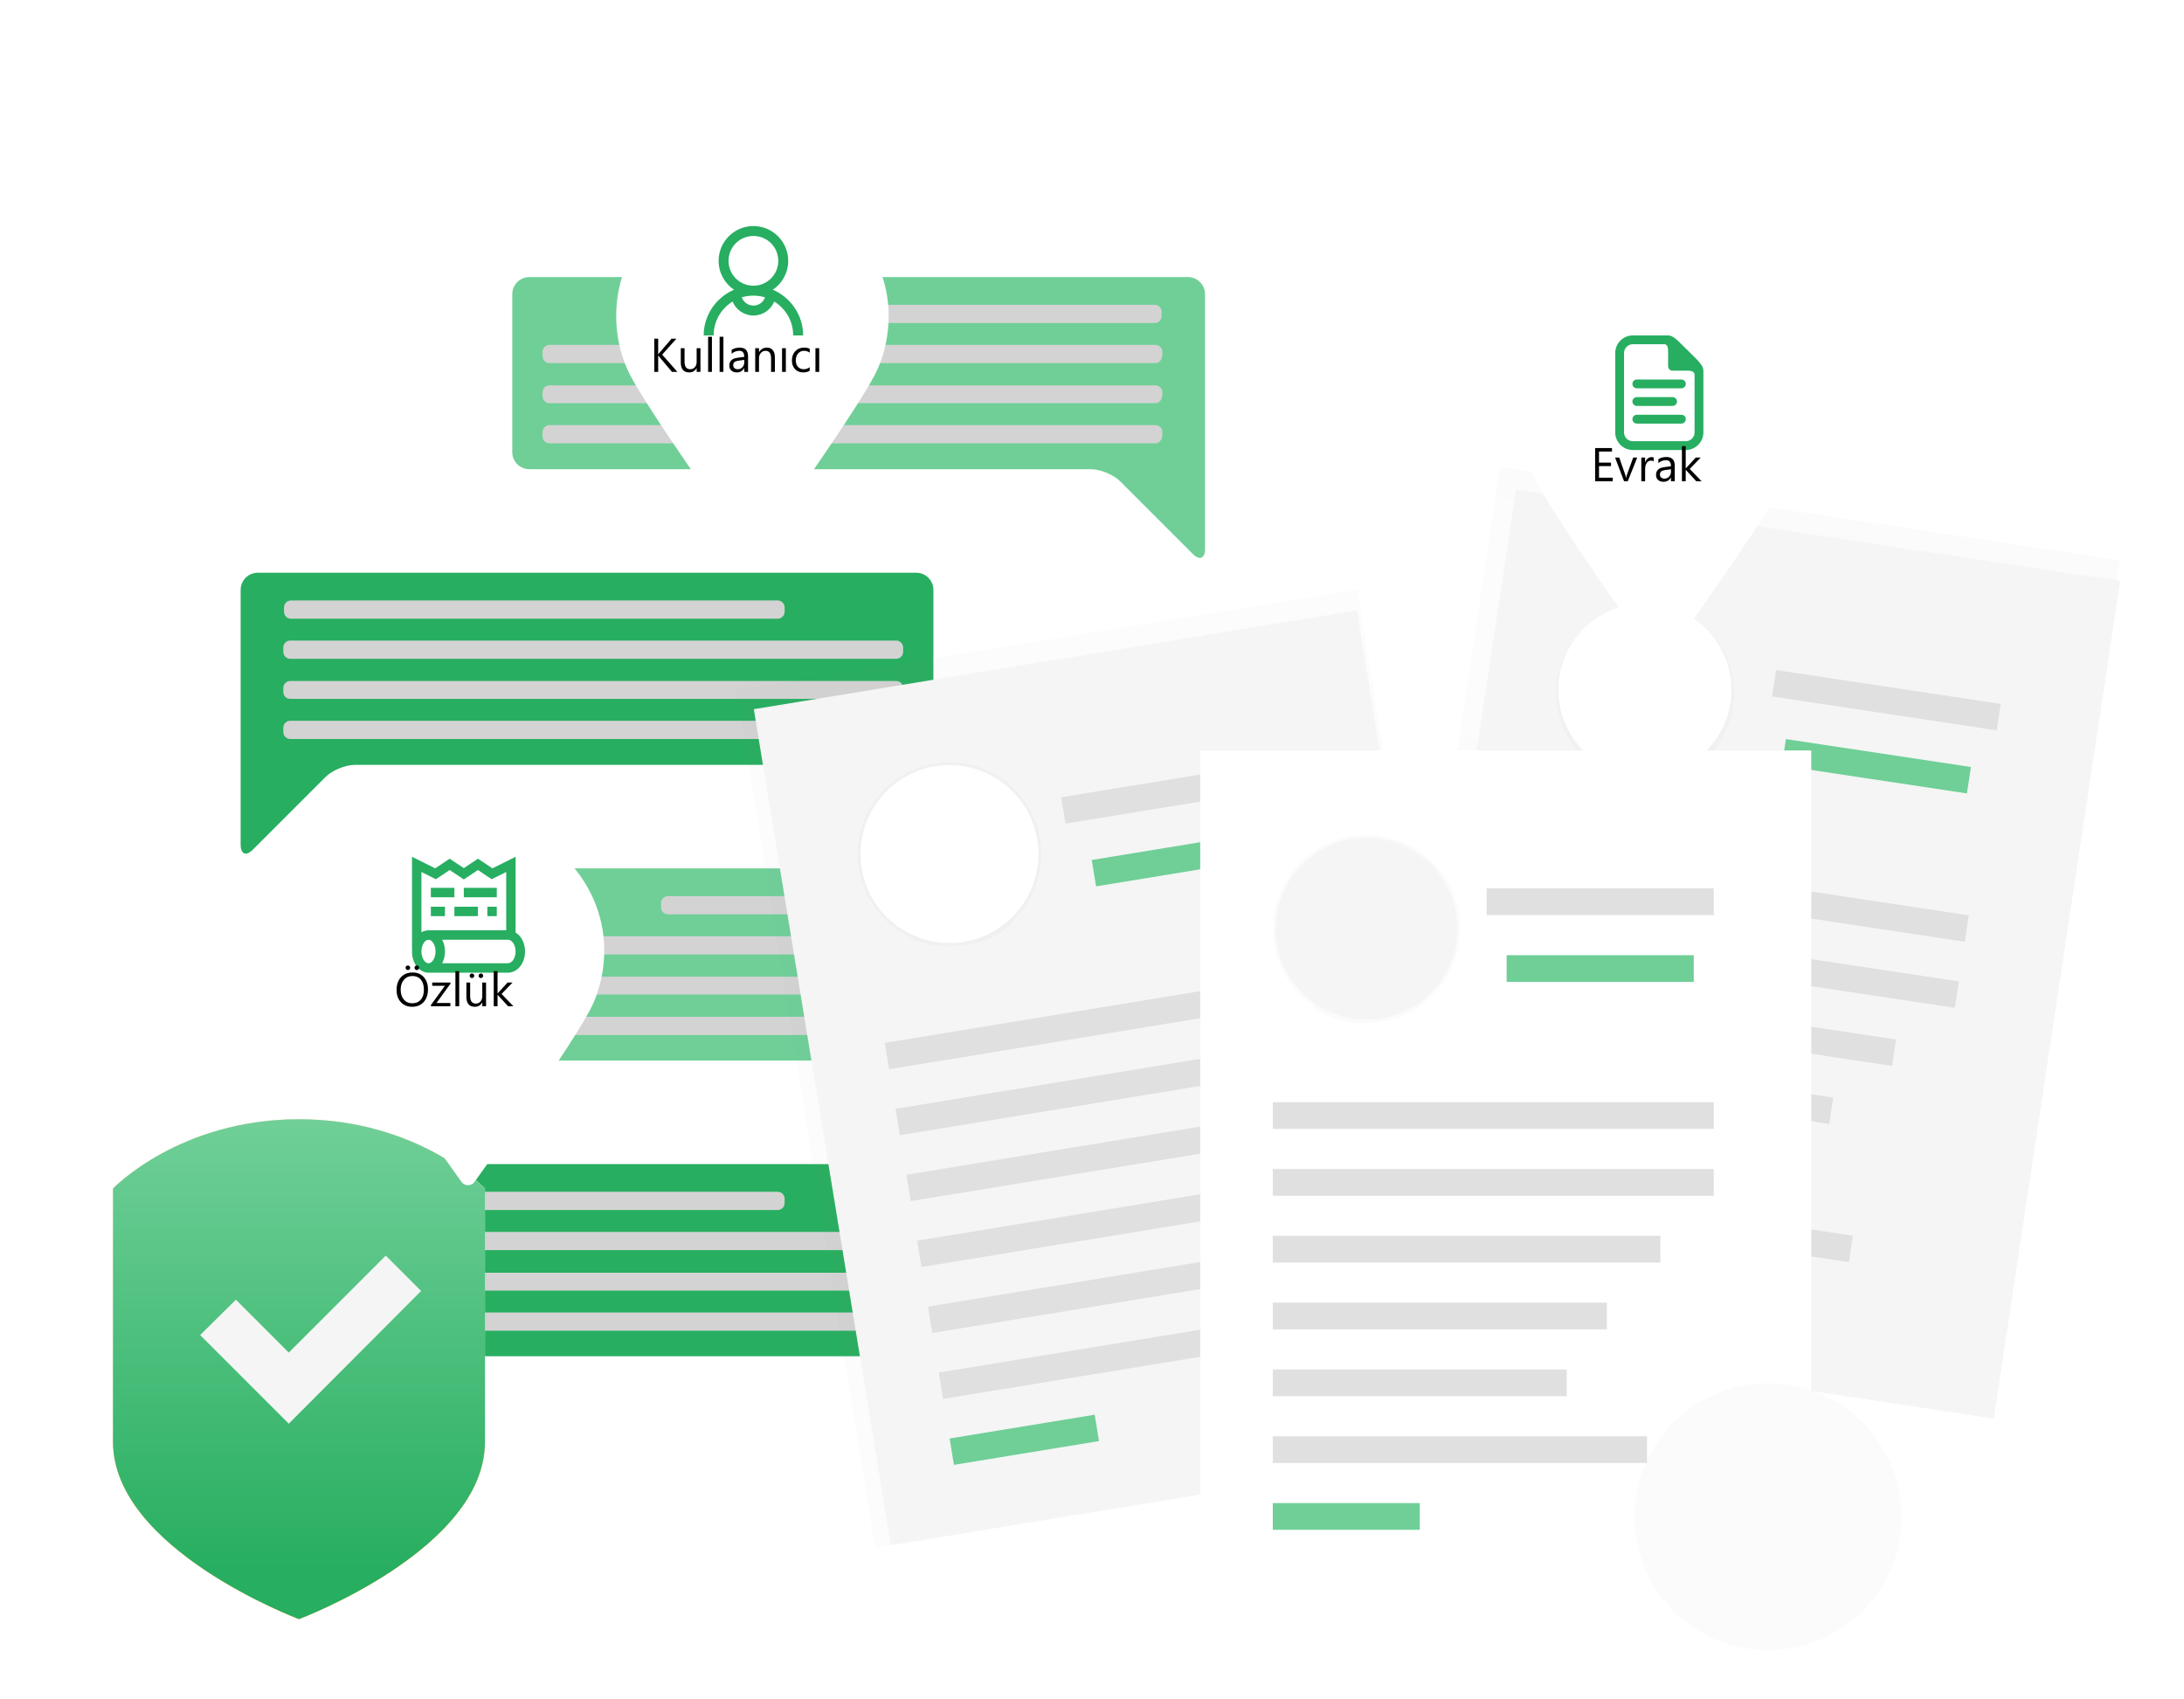 <svg width="599" height="466" viewBox="0 0 599 466" fill="none" xmlns="http://www.w3.org/2000/svg">
<g filter="url(#filter0_d)">
<path d="M141.2 69C138.6 69 136.5 71.1 136.5 73.7V117C136.5 119.6 138.6 121.7 141.2 121.7H295.2C297.8 121.7 301.4 123.2 303.2 125L323.2 145C325 146.8 326.5 146.2 326.5 143.6V126.4C326.5 123.8 326.5 119.6 326.5 117V73.7C326.5 71.1 324.4 69 321.8 69H141.2Z" fill="#6FCF97"/>
<path d="M314.6 79.7C314.6 80.7 313.8 81.6 312.7 81.6H179.2C178.2 81.6 177.3 80.8 177.3 79.7V78.5C177.3 77.5 178.1 76.6 179.2 76.6H312.7C313.7 76.6 314.6 77.4 314.6 78.5V79.7Z" fill="#D3D3D3"/>
<path d="M314.7 90.7C314.7 91.7 313.9 92.6 312.8 92.6H146.7C145.7 92.6 144.8 91.8 144.8 90.7V89.5C144.8 88.5 145.6 87.6 146.7 87.6H312.9C313.9 87.6 314.8 88.4 314.8 89.5V90.7H314.7Z" fill="#D3D3D3"/>
<path d="M314.7 101.7C314.7 102.7 313.9 103.6 312.8 103.6H146.7C145.7 103.6 144.8 102.8 144.8 101.7V100.6C144.8 99.6 145.6 98.7 146.7 98.7H312.9C313.9 98.7 314.8 99.5 314.8 100.6V101.7H314.7Z" fill="#D3D3D3"/>
<path d="M314.7 112.7C314.7 113.7 313.9 114.6 312.8 114.6H146.7C145.7 114.6 144.8 113.8 144.8 112.7V111.5C144.8 110.5 145.6 109.6 146.7 109.6H312.9C313.9 109.6 314.8 110.4 314.8 111.5V112.7H314.7Z" fill="#D3D3D3"/>
<path d="M141.2 231.2C138.6 231.2 136.5 233.3 136.5 235.9V279.2C136.5 281.8 138.6 283.9 141.2 283.9H295.2C297.8 283.9 301.4 285.4 303.2 287.2L323.2 307.2C325 309 326.5 308.4 326.5 305.8V288.6C326.5 286 326.5 281.8 326.5 279.2V235.9C326.5 233.3 324.4 231.2 321.8 231.2H141.2Z" fill="#6FCF97"/>
<path d="M314.6 241.9C314.6 242.9 313.8 243.8 312.7 243.8H179.2C178.2 243.8 177.3 243 177.3 241.9V240.7C177.3 239.7 178.1 238.8 179.2 238.8H312.7C313.7 238.8 314.6 239.6 314.6 240.7V241.9Z" fill="#D3D3D3"/>
<path d="M314.7 252.9C314.7 253.9 313.9 254.8 312.8 254.8H146.7C145.7 254.8 144.8 254 144.8 252.9V251.7C144.8 250.7 145.6 249.8 146.7 249.8H312.9C313.9 249.8 314.8 250.6 314.8 251.7V252.9H314.7Z" fill="#D3D3D3"/>
<path d="M314.7 263.9C314.7 264.9 313.9 265.8 312.8 265.8H146.7C145.7 265.8 144.8 265 144.8 263.9V262.8C144.8 261.8 145.6 260.9 146.7 260.9H312.9C313.9 260.9 314.8 261.7 314.8 262.8V263.9H314.7Z" fill="#D3D3D3"/>
<path d="M314.7 275C314.7 276 313.9 276.9 312.8 276.9H146.7C145.7 276.9 144.8 276.1 144.8 275V273.8C144.8 272.8 145.6 271.9 146.7 271.9H312.9C313.9 271.9 314.8 272.7 314.8 273.8V275H314.7Z" fill="#D3D3D3"/>
<path d="M247.3 150.1C249.9 150.1 252 152.2 252 154.8V198.1C252 200.7 249.9 202.8 247.3 202.8H93.3C90.7 202.8 87.1 204.3 85.3 206.1L65.3 226.1C63.5 227.9 62 227.3 62 224.7V207.5C62 204.9 62 200.7 62 198.1V154.8C62 152.2 64.1 150.1 66.7 150.1H247.3Z" fill="#27AE60"/>
<path d="M73.9 160.8C73.9 161.8 74.7 162.7 75.8 162.7H209.3C210.3 162.7 211.2 161.9 211.2 160.8V159.6C211.2 158.6 210.4 157.7 209.3 157.7H75.8C74.8 157.7 73.9 158.5 73.9 159.6V160.8Z" fill="#D3D3D3"/>
<path d="M73.7 171.8C73.7 172.8 74.5 173.7 75.6 173.7H241.8C242.8 173.7 243.7 172.9 243.7 171.8V170.6C243.7 169.6 242.9 168.7 241.8 168.7H75.6C74.6 168.7 73.7 169.5 73.7 170.6V171.8Z" fill="#D3D3D3"/>
<path d="M73.7 182.8C73.7 183.8 74.5 184.7 75.6 184.7H241.8C242.8 184.7 243.7 183.9 243.7 182.8V181.7C243.7 180.7 242.9 179.8 241.8 179.8H75.6C74.6 179.8 73.7 180.6 73.7 181.7V182.8Z" fill="#D3D3D3"/>
<path d="M73.7 193.8C73.7 194.8 74.5 195.7 75.6 195.7H241.8C242.8 195.7 243.7 194.9 243.7 193.8V192.6C243.7 191.6 242.9 190.7 241.8 190.7H75.6C74.6 190.7 73.7 191.5 73.7 192.6V193.8Z" fill="#D3D3D3"/>
<path d="M247.3 312.3C249.9 312.3 252 314.4 252 317V360.3C252 362.9 249.9 365 247.3 365H93.3C90.7 365 87.1 366.5 85.3 368.3L65.3 388.3C63.5 390.1 62 389.5 62 386.9V369.7C62 367.1 62 362.9 62 360.3V317C62 314.4 64.1 312.3 66.7 312.3H247.3Z" fill="#27AE60"/>
<path d="M73.9 323C73.9 324 74.7 324.9 75.8 324.9H209.3C210.3 324.9 211.2 324.1 211.2 323V321.8C211.2 320.8 210.4 319.9 209.3 319.9H75.8C74.8 319.9 73.9 320.7 73.9 321.8V323Z" fill="#D3D3D3"/>
<path d="M73.7 334C73.7 335 74.5 335.9 75.6 335.9H241.8C242.8 335.9 243.7 335.1 243.7 334V332.8C243.7 331.8 242.9 330.9 241.8 330.9H75.6C74.6 330.9 73.7 331.7 73.7 332.8V334Z" fill="#D3D3D3"/>
<path d="M73.7 345.1C73.7 346.1 74.5 347 75.6 347H241.8C242.8 347 243.7 346.2 243.7 345.1V344C243.7 343 242.9 342.1 241.8 342.1H75.6C74.6 342.1 73.7 342.9 73.7 344V345.1Z" fill="#D3D3D3"/>
<path d="M73.7 356.1C73.7 357.1 74.5 358 75.6 358H241.8C242.8 358 243.7 357.2 243.7 356.1V354.9C243.7 353.9 242.9 353 241.8 353H75.6C74.6 353 73.7 353.8 73.7 354.9V356.1Z" fill="#D3D3D3"/>
</g>
<g opacity="0.5">
<path opacity="0.5" d="M411.437 128L375.988 362.948L546.032 388.604L581.481 153.656L411.437 128Z" fill="url(#paint0_linear)"/>
</g>
<g filter="url(#filter1_d)">
<path d="M413.342 130.058L378.677 359.812L544.394 384.815L579.059 155.061L413.342 130.058Z" fill="#F5F5F5"/>
</g>
<path d="M539.98 251.071L420.375 233.025L419.281 240.275L538.886 258.321L539.98 251.071Z" fill="#E0E0E0"/>
<path d="M537.246 269.191L417.641 251.145L416.547 258.395L536.152 276.441L537.246 269.191Z" fill="#E0E0E0"/>
<path d="M548.728 193.079L487.112 183.782L486.018 191.032L547.634 200.329L548.728 193.079Z" fill="#E0E0E0"/>
<path d="M540.56 210.383L489.816 202.727L488.722 209.977L539.466 217.633L540.56 210.383Z" fill="#6FCF97"/>
<path d="M520.014 285.127L414.905 269.268L413.811 276.518L518.921 292.377L520.014 285.127Z" fill="#E0E0E0"/>
<path d="M502.779 301.062L412.168 287.391L411.074 294.641L501.685 308.312L502.779 301.062Z" fill="#E0E0E0"/>
<path d="M489.172 317.543L409.434 305.512L408.34 312.762L488.078 324.793L489.172 317.543Z" fill="#E0E0E0"/>
<path d="M508.183 338.947L406.7 323.635L405.606 330.885L507.089 346.197L508.183 338.947Z" fill="#E0E0E0"/>
<path d="M443.836 347.771L403.969 341.756L402.876 349.005L442.743 355.02L443.836 347.771Z" fill="#6C63FF"/>
<g opacity="0.5">
<path opacity="0.5" d="M475.433 193.754C476.063 189.577 475.6 185.309 474.091 181.364C472.581 177.42 470.076 173.933 466.82 171.243C463.563 168.554 459.665 166.753 455.507 166.017C451.348 165.281 447.069 165.634 443.087 167.041C439.105 168.449 435.555 170.864 432.783 174.05C430.011 177.237 428.111 181.087 427.268 185.226C426.425 189.364 426.668 193.651 427.973 197.668C429.278 201.684 431.601 205.295 434.716 208.148C434.716 208.183 434.716 208.222 434.716 208.256C435.39 209.137 436.232 209.875 437.194 210.427L437.242 210.323C438.227 211.464 442.764 213.739 448.246 214.551H448.368C451.84 215.08 455.699 215.033 459.281 213.739C459.281 213.739 459.32 213.678 459.385 213.565C460.284 213.297 461.135 212.885 461.903 212.346L461.981 212.076C465.54 210.341 468.623 207.766 470.967 204.574C473.31 201.382 474.843 197.669 475.433 193.754Z" fill="url(#paint1_linear)"/>
</g>
<path d="M474.599 192.753C476.554 179.794 467.633 167.702 454.673 165.747C441.713 163.792 429.622 172.712 427.667 185.672C425.711 198.632 434.632 210.724 447.592 212.679C460.552 214.634 472.643 205.713 474.599 192.753Z" fill="white"/>
<g opacity="0.5">
<path opacity="0.5" d="M372.249 161.757L202 189.272L240.017 424.503L410.266 396.988L372.249 161.757Z" fill="url(#paint2_linear)"/>
</g>
<g filter="url(#filter2_d)">
<path d="M369.689 163.131L204.304 190.243L241.893 419.537L407.278 392.425L369.689 163.131Z" fill="#F5F5F5"/>
</g>
<path d="M362.022 266.482L242.657 286.05L243.843 293.285L363.209 273.717L362.022 266.482Z" fill="#E0E0E0"/>
<path d="M364.987 284.569L245.622 304.137L246.808 311.372L366.173 291.804L364.987 284.569Z" fill="#E0E0E0"/>
<path d="M352.539 208.608L291.046 218.689L292.232 225.924L353.725 215.843L352.539 208.608Z" fill="#E0E0E0"/>
<path d="M350.076 227.585L299.434 235.887L300.62 243.122L351.262 234.82L350.076 227.585Z" fill="#6FCF97"/>
<path d="M353.486 305.026L248.587 322.223L249.773 329.458L354.672 312.262L353.486 305.026Z" fill="#E0E0E0"/>
<path d="M341.98 325.481L251.551 340.305L252.737 347.54L343.166 332.716L341.98 325.481Z" fill="#E0E0E0"/>
<path d="M334.094 345.349L254.516 358.395L255.702 365.63L335.28 352.584L334.094 345.349Z" fill="#E0E0E0"/>
<path d="M358.761 359.873L257.481 376.477L258.667 383.712L359.947 367.108L358.761 359.873Z" fill="#E0E0E0"/>
<path d="M300.236 388.042L260.449 394.565L261.635 401.8L301.422 395.277L300.236 388.042Z" fill="#6FCF97"/>
<g opacity="0.5">
<path opacity="0.5" d="M285.22 230.2C284.517 225.915 282.717 221.885 279.994 218.503C277.272 215.12 273.72 212.5 269.685 210.897C265.65 209.294 261.268 208.764 256.967 209.356C252.666 209.949 248.591 211.645 245.14 214.28C241.688 216.914 238.978 220.398 237.272 224.39C235.566 228.383 234.923 232.75 235.405 237.065C235.887 241.38 237.478 245.497 240.023 249.014C242.568 252.532 245.981 255.331 249.928 257.139L249.963 257.248C250.901 257.892 251.958 258.343 253.071 258.576V258.459C254.395 259.266 259.552 260.061 265.174 259.123H265.295C268.859 258.546 272.618 257.278 275.713 254.882C275.713 254.882 275.713 254.812 275.757 254.682C276.552 254.136 277.255 253.465 277.836 252.694C277.836 252.596 277.836 252.5 277.836 252.408C280.776 249.583 282.985 246.085 284.272 242.216C285.558 238.347 285.883 234.223 285.22 230.2Z" fill="url(#paint3_linear)"/>
</g>
<path d="M264.353 258.335C277.649 256.155 286.66 243.609 284.481 230.313C282.301 217.017 269.755 208.006 256.459 210.186C243.164 212.365 234.152 224.911 236.332 238.207C238.511 251.503 251.057 260.514 264.353 258.335Z" fill="white"/>
<g filter="url(#filter3_d)">
<path d="M494.325 201.567H326.732V433.922H494.325V201.567Z" fill="white"/>
</g>
<g opacity="0.5">
<path opacity="0.5" d="M349.113 254.73C349.114 250.291 350.264 245.927 352.451 242.064C354.638 238.2 357.788 234.969 361.595 232.684C365.401 230.4 369.734 229.139 374.172 229.026C378.61 228.913 383.002 229.95 386.92 232.038C390.838 234.125 394.149 237.191 396.531 240.938C398.912 244.685 400.283 248.984 400.51 253.418C400.737 257.852 399.813 262.268 397.826 266.239C395.84 270.209 392.86 273.598 389.175 276.074V276.187C388.335 276.993 387.344 277.625 386.258 278.045L386.224 277.932C385.021 278.965 379.951 280.619 374.125 280.602H374C370.31 280.602 366.308 279.951 362.783 278.045C362.783 278.045 362.752 277.976 362.705 277.85C361.811 277.43 360.992 276.869 360.278 276.187L360.239 275.896C356.807 273.535 354.001 270.374 352.063 266.687C350.125 262.999 349.113 258.896 349.113 254.73Z" fill="url(#paint4_linear)"/>
</g>
<path d="M374.824 279.673C388.6 279.673 399.767 268.506 399.767 254.73C399.767 240.955 388.6 229.787 374.824 229.787C361.049 229.787 349.882 240.955 349.882 254.73C349.882 268.506 361.049 279.673 374.824 279.673Z" fill="#F5F5F5"/>
<path d="M470.037 302.319H349.079V309.651H470.037V302.319Z" fill="#E0E0E0"/>
<path d="M470.037 320.646H349.079V327.978H470.037V320.646Z" fill="#E0E0E0"/>
<path d="M470.042 243.674H407.728V251.006H470.042V243.674Z" fill="#E0E0E0"/>
<path d="M464.542 262.001H413.224V269.333H464.542V262.001Z" fill="#6FCF97"/>
<path d="M455.378 338.974H349.079V346.305H455.378V338.974Z" fill="#E0E0E0"/>
<path d="M440.715 357.301H349.079V364.633H440.715V357.301Z" fill="#E0E0E0"/>
<path d="M429.719 375.633H349.079V382.964H429.719V375.633Z" fill="#E0E0E0"/>
<path d="M451.71 393.959H349.079V401.291H451.71V393.959Z" fill="#E0E0E0"/>
<path d="M389.397 412.287H349.079V419.619H389.397V412.287Z" fill="#6FCF97"/>
<g opacity="0.5">
<path opacity="0.5" d="M484.914 452.666C505.145 452.666 521.546 436.265 521.546 416.033C521.546 395.801 505.145 379.4 484.914 379.4C464.682 379.4 448.281 395.801 448.281 416.033C448.281 436.265 464.682 452.666 484.914 452.666Z" fill="url(#paint5_linear)"/>
</g>
<g filter="url(#filter4_d)">
<path d="M201.331 43.052C201.487 43.017 201.643 43 201.807 43C201.963 43 202.119 43.017 202.266 43.052C222.37 43.303 239.73 59.504 239.73 79.651C239.73 84.705 238.718 89.552 236.831 93.94C235.68 96.605 233.162 100.759 229.908 105.805C226.662 110.85 222.716 116.683 218.908 122.222C211.275 133.282 204.152 143.183 204.152 143.183C203.737 143.771 203.071 144.1 202.361 144.1C201.66 144.1 200.985 143.771 200.578 143.183C200.578 143.183 193.447 133.282 185.814 122.222C182.006 116.683 178.068 110.85 174.823 105.805C171.569 100.759 169.042 96.605 167.899 93.94C166.013 89.552 165 84.705 165 79.651C165 59.599 181.262 43.312 201.331 43.052Z" fill="white"/>
<path d="M202.636 55C197.379 55 193.091 59.288 193.091 64.546C193.091 67.832 194.769 70.751 197.31 72.472C192.446 74.56 189 79.386 189 85H191.727C191.727 81.058 193.81 77.628 196.926 75.71C197.842 77.958 200.074 79.546 202.636 79.546C205.199 79.546 207.43 77.958 208.347 75.71C211.463 77.628 213.545 81.058 213.545 85H216.273C216.273 79.386 212.826 74.56 207.963 72.472C210.504 70.751 212.182 67.832 212.182 64.546C212.182 59.288 207.894 55 202.636 55ZM202.636 57.727C206.418 57.727 209.455 60.764 209.455 64.546C209.455 68.327 206.418 71.364 202.636 71.364C198.854 71.364 195.818 68.327 195.818 64.546C195.818 60.764 198.854 57.727 202.636 57.727ZM202.636 74.091C203.755 74.091 204.82 74.251 205.832 74.56C205.358 75.875 204.123 76.818 202.636 76.818C201.15 76.818 199.914 75.875 199.44 74.56C200.452 74.251 201.518 74.091 202.636 74.091Z" fill="#27AE60"/>
</g>
<path d="M185.788 102H184.303L180.786 97.836C180.655 97.679 180.575 97.574 180.545 97.519H180.52V102H179.453V92.897H180.52V97.176H180.545C180.604 97.083 180.685 96.979 180.786 96.865L184.188 92.897H185.515L181.611 97.265L185.788 102ZM192.11 102H191.069V100.972H191.044C190.612 101.759 189.944 102.152 189.038 102.152C187.489 102.152 186.715 101.23 186.715 99.385V95.5H187.75V99.22C187.75 100.591 188.274 101.276 189.324 101.276C189.832 101.276 190.248 101.09 190.574 100.718C190.904 100.341 191.069 99.85 191.069 99.245V95.5H192.11V102ZM195.259 102H194.218V92.377H195.259V102ZM198.407 102H197.366V92.377H198.407V102ZM205.167 102H204.126V100.984H204.101C203.648 101.763 202.982 102.152 202.102 102.152C201.454 102.152 200.946 101.981 200.578 101.638C200.214 101.295 200.032 100.84 200.032 100.273C200.032 99.059 200.747 98.352 202.178 98.153L204.126 97.88C204.126 96.776 203.68 96.224 202.787 96.224C202.004 96.224 201.298 96.49 200.667 97.023V95.957C201.306 95.551 202.042 95.348 202.876 95.348C204.404 95.348 205.167 96.156 205.167 97.772V102ZM204.126 98.712L202.559 98.928C202.076 98.995 201.712 99.116 201.467 99.29C201.221 99.459 201.099 99.761 201.099 100.197C201.099 100.515 201.211 100.775 201.435 100.978C201.664 101.177 201.966 101.276 202.343 101.276C202.859 101.276 203.284 101.097 203.619 100.737C203.957 100.373 204.126 99.914 204.126 99.359V98.712ZM212.524 102H211.483V98.293C211.483 96.913 210.98 96.224 209.973 96.224C209.452 96.224 209.021 96.42 208.678 96.814C208.339 97.203 208.17 97.696 208.17 98.293V102H207.129V95.5H208.17V96.579H208.195C208.686 95.758 209.397 95.348 210.328 95.348C211.039 95.348 211.583 95.578 211.959 96.04C212.336 96.497 212.524 97.159 212.524 98.026V102ZM215.533 102H214.492V95.5H215.533V102ZM222.071 101.702C221.572 102.002 220.979 102.152 220.294 102.152C219.367 102.152 218.618 101.852 218.047 101.251C217.48 100.646 217.196 99.863 217.196 98.902C217.196 97.832 217.503 96.973 218.117 96.325C218.73 95.674 219.549 95.348 220.573 95.348C221.145 95.348 221.648 95.454 222.084 95.665V96.731C221.602 96.393 221.085 96.224 220.535 96.224C219.871 96.224 219.325 96.463 218.897 96.941C218.474 97.415 218.263 98.039 218.263 98.814C218.263 99.575 218.462 100.176 218.859 100.616C219.261 101.056 219.799 101.276 220.472 101.276C221.039 101.276 221.572 101.088 222.071 100.711V101.702ZM224.687 102H223.646V95.5H224.687V102Z" fill="black"/>
<g filter="url(#filter5_d)">
<path d="M27 319V388.5C27 418 78 437.1 78 437.1C78 437.1 129 418 129 388.5V319C129 319 110.9 300 78 300C45.1 300 27 319 27 319Z" fill="#FFB85A"/>
<path d="M27 319V388.5C27 418 78 437.1 78 437.1C78 437.1 129 418 129 388.5V319C129 319 110.9 300 78 300C45.1 300 27 319 27 319Z" fill="url(#paint6_linear)"/>
<path d="M27 319V388.5C27 418 78 437.1 78 437.1C78 437.1 129 418 129 388.5V319C129 319 110.9 300 78 300C45.1 300 27 319 27 319Z" fill="url(#paint7_linear)"/>
<path d="M75.2 383.5L50.9 359.2L60.7 349.5L75.2 364L101.8 337.4L111.5 347.1L75.2 383.5Z" fill="#F5F5F5"/>
</g>
<g filter="url(#filter6_d)">
<path d="M123.331 217.052C123.487 217.017 123.643 217 123.807 217C123.963 217 124.119 217.017 124.266 217.052C144.37 217.303 161.73 233.504 161.73 253.651C161.73 258.705 160.718 263.552 158.831 267.94C157.68 270.605 155.162 274.759 151.908 279.805C148.662 284.85 144.716 290.683 140.908 296.222C133.275 307.282 126.152 317.183 126.152 317.183C125.737 317.771 125.071 318.1 124.361 318.1C123.66 318.1 122.985 317.771 122.578 317.183C122.578 317.183 115.447 307.282 107.814 296.222C104.006 290.683 100.068 284.85 96.823 279.805C93.569 274.759 91.042 270.605 89.899 267.94C88.013 263.552 87 258.705 87 253.651C87 233.599 103.262 217.312 123.331 217.052Z" fill="white"/>
<path d="M109 228V253.339C109 253.43 109.01 253.521 109.03 253.611C109.02 253.737 109 253.859 109 253.985C109 255.483 109.419 256.861 110.186 257.935C110.953 259.005 112.138 259.797 113.521 259.797C113.541 259.797 113.556 259.797 113.576 259.797C113.612 259.797 113.647 259.797 113.682 259.797H135.52C135.625 259.797 135.726 259.787 135.827 259.762C135.827 259.762 135.832 259.762 135.837 259.762C137.018 259.6 138.047 258.894 138.749 257.956C139.551 256.886 140 255.493 140 253.985C140 252.476 139.551 251.083 138.749 250.014C138.385 249.529 137.931 249.116 137.417 248.798V228L131.054 231.179L127.083 228.535L123.208 231.118L119.333 228.535L115.368 231.179L109 228ZM119.333 231.643L123.208 234.226L127.083 231.643L130.862 234.166L134.833 232.178V248.172H113.44V248.177C112.764 248.192 112.138 248.399 111.583 248.732V232.178L115.554 234.166L119.333 231.643ZM114.167 236.537V239.12H120.625V236.537H114.167ZM123.208 236.537V239.12H132.25V236.537H123.208ZM127.083 241.699L120.625 241.714V244.297L127.083 244.282V241.699ZM114.167 241.704V244.287H118.042V241.704H114.167ZM129.667 241.704V244.287H132.25V241.704H129.667ZM113.521 250.756C113.924 250.756 114.348 250.972 114.752 251.538C115.156 252.103 115.458 252.986 115.458 253.985C115.458 254.984 115.156 255.867 114.752 256.432C114.348 256.997 113.924 257.214 113.521 257.214C113.117 257.214 112.693 256.997 112.29 256.432C111.886 255.867 111.583 254.984 111.583 253.985C111.583 252.986 111.886 252.103 112.29 251.538C112.693 250.972 113.117 250.756 113.521 250.756ZM117.28 250.756H135.318C135.787 250.756 136.256 250.998 136.685 251.563C137.109 252.128 137.417 253.001 137.417 253.985C137.417 254.969 137.109 255.841 136.685 256.407C136.256 256.972 135.787 257.214 135.318 257.214H117.28C117.769 256.27 118.042 255.17 118.042 253.985C118.042 252.799 117.769 251.699 117.28 250.756Z" fill="#27AE60"/>
</g>
<path d="M113.036 276.152C111.745 276.152 110.711 275.727 109.932 274.876C109.158 274.026 108.771 272.919 108.771 271.557C108.771 270.092 109.166 268.924 109.958 268.053C110.749 267.181 111.826 266.745 113.188 266.745C114.445 266.745 115.457 267.168 116.223 268.015C116.993 268.861 117.378 269.968 117.378 271.334C117.378 272.82 116.984 273.994 116.197 274.857C115.41 275.721 114.356 276.152 113.036 276.152ZM113.112 267.71C112.156 267.71 111.379 268.055 110.783 268.745C110.186 269.434 109.888 270.34 109.888 271.461C109.888 272.583 110.178 273.486 110.757 274.172C111.341 274.853 112.101 275.194 113.036 275.194C114.035 275.194 114.822 274.868 115.397 274.216C115.973 273.565 116.261 272.653 116.261 271.48C116.261 270.279 115.981 269.35 115.423 268.694C114.864 268.038 114.094 267.71 113.112 267.71ZM114.318 266.079C114.149 266.079 114.003 266.019 113.88 265.901C113.758 265.782 113.696 265.632 113.696 265.45C113.696 265.272 113.756 265.124 113.874 265.006C113.993 264.887 114.136 264.828 114.306 264.828C114.483 264.828 114.634 264.889 114.756 265.012C114.879 265.131 114.94 265.277 114.94 265.45C114.94 265.624 114.881 265.772 114.763 265.895C114.644 266.017 114.496 266.079 114.318 266.079ZM111.881 266.079C111.703 266.079 111.551 266.017 111.424 265.895C111.301 265.768 111.24 265.619 111.24 265.45C111.24 265.272 111.299 265.124 111.417 265.006C111.54 264.887 111.688 264.828 111.862 264.828C112.035 264.828 112.186 264.889 112.312 265.012C112.439 265.131 112.503 265.277 112.503 265.45C112.503 265.624 112.442 265.772 112.319 265.895C112.196 266.017 112.05 266.079 111.881 266.079ZM123.561 269.798L119.714 275.111H123.522V276H118.184V275.676L122.031 270.389H118.546V269.5H123.561V269.798ZM125.947 276H124.906V266.377H125.947V276ZM133.311 276H132.27V274.972H132.244C131.812 275.759 131.144 276.152 130.238 276.152C128.689 276.152 127.915 275.23 127.915 273.385V269.5H128.95V273.22C128.95 274.591 129.474 275.276 130.524 275.276C131.032 275.276 131.449 275.09 131.774 274.718C132.104 274.341 132.27 273.85 132.27 273.245V269.5H133.311V276ZM131.889 268.269C131.719 268.269 131.573 268.209 131.451 268.091C131.328 267.972 131.267 267.822 131.267 267.64C131.267 267.462 131.326 267.314 131.444 267.196C131.563 267.077 131.707 267.018 131.876 267.018C132.054 267.018 132.204 267.079 132.327 267.202C132.449 267.321 132.511 267.467 132.511 267.64C132.511 267.814 132.451 267.962 132.333 268.084C132.215 268.207 132.066 268.269 131.889 268.269ZM129.451 268.269C129.273 268.269 129.121 268.207 128.994 268.084C128.871 267.958 128.81 267.809 128.81 267.64C128.81 267.462 128.869 267.314 128.988 267.196C129.111 267.077 129.259 267.018 129.432 267.018C129.606 267.018 129.756 267.079 129.883 267.202C130.01 267.321 130.073 267.467 130.073 267.64C130.073 267.814 130.012 267.962 129.889 268.084C129.766 268.207 129.62 268.269 129.451 268.269ZM140.813 276H139.354L136.484 272.877H136.459V276H135.418V266.377H136.459V272.477H136.484L139.214 269.5H140.579L137.563 272.636L140.813 276Z" fill="black"/>
<g filter="url(#filter7_d)">
<path d="M450.331 73.052C450.487 73.017 450.643 73 450.807 73C450.963 73 451.119 73.017 451.266 73.052C471.37 73.303 488.73 89.504 488.73 109.651C488.73 114.705 487.718 119.552 485.831 123.94C484.68 126.605 482.162 130.759 478.908 135.805C475.662 140.85 471.716 146.683 467.908 152.222C460.275 163.282 453.152 173.183 453.152 173.183C452.737 173.771 452.071 174.1 451.361 174.1C450.66 174.1 449.985 173.771 449.578 173.183C449.578 173.183 442.447 163.282 434.814 152.222C431.006 146.683 427.068 140.85 423.823 135.805C420.569 130.759 418.042 126.605 416.899 123.94C415.013 119.552 414 114.705 414 109.651C414 89.599 430.262 73.312 450.331 73.052Z" fill="white"/>
<path d="M443.837 85C441.174 85 439 87.173 439 89.837V111.602C439 114.265 441.174 116.439 443.837 116.439H458.347C461.011 116.439 463.184 114.265 463.184 111.602V94.673C463.184 93.388 462.007 92.17 459.896 90.102C459.603 89.813 459.287 89.491 458.99 89.194C458.692 88.897 458.371 88.618 458.083 88.325C456.014 86.213 454.795 85 453.51 85H443.837ZM443.837 87.418H452.641C453.515 87.64 453.51 88.689 453.51 89.761V93.464C453.51 94.13 454.053 94.673 454.72 94.673H458.347C459.552 94.673 460.765 94.678 460.765 95.882V111.602C460.765 112.939 459.684 114.02 458.347 114.02H443.837C442.501 114.02 441.418 112.939 441.418 111.602V89.837C441.418 88.5 442.501 87.418 443.837 87.418ZM444.82 97.092C444.153 97.153 443.663 97.748 443.724 98.414C443.785 99.08 444.38 99.571 445.046 99.51H457.138C457.572 99.515 457.979 99.288 458.201 98.911C458.418 98.532 458.418 98.069 458.201 97.691C457.979 97.314 457.572 97.087 457.138 97.092H445.046C445.008 97.092 444.971 97.092 444.933 97.092C444.895 97.092 444.857 97.092 444.82 97.092ZM444.82 101.929C444.153 101.99 443.663 102.584 443.724 103.251C443.785 103.916 444.38 104.408 445.046 104.347H454.72C455.154 104.352 455.56 104.125 455.782 103.746C455.999 103.369 455.999 102.906 455.782 102.528C455.56 102.15 455.154 101.924 454.72 101.929H445.046C445.008 101.929 444.971 101.929 444.933 101.929C444.895 101.929 444.857 101.929 444.82 101.929ZM444.82 106.765C444.153 106.826 443.663 107.421 443.724 108.088C443.785 108.753 444.38 109.245 445.046 109.184H457.138C457.572 109.188 457.979 108.962 458.201 108.583C458.418 108.205 458.418 107.742 458.201 107.365C457.979 106.987 457.572 106.76 457.138 106.765H445.046C445.008 106.765 444.971 106.765 444.933 106.765C444.895 106.765 444.857 106.765 444.82 106.765Z" fill="#27AE60"/>
</g>
<path d="M442.315 132H437.491V122.897H442.112V123.862H438.557V126.89H441.845V127.849H438.557V131.035H442.315V132ZM449.037 125.5L446.447 132H445.425L442.962 125.5H444.105L445.755 130.223C445.878 130.57 445.954 130.872 445.984 131.13H446.009C446.052 130.805 446.119 130.51 446.212 130.248L447.939 125.5H449.037ZM453.55 126.554C453.368 126.414 453.106 126.344 452.763 126.344C452.319 126.344 451.946 126.554 451.646 126.973C451.35 127.392 451.202 127.963 451.202 128.687V132H450.161V125.5H451.202V126.839H451.227C451.375 126.382 451.602 126.027 451.906 125.773C452.211 125.515 452.552 125.386 452.928 125.386C453.199 125.386 453.406 125.415 453.55 125.475V126.554ZM459.333 132H458.292V130.984H458.267C457.814 131.763 457.147 132.152 456.267 132.152C455.62 132.152 455.112 131.981 454.744 131.638C454.38 131.295 454.198 130.84 454.198 130.273C454.198 129.059 454.913 128.352 456.343 128.153L458.292 127.88C458.292 126.776 457.846 126.224 456.953 126.224C456.17 126.224 455.463 126.49 454.833 127.023V125.957C455.472 125.551 456.208 125.348 457.042 125.348C458.569 125.348 459.333 126.156 459.333 127.772V132ZM458.292 128.712L456.724 128.928C456.242 128.995 455.878 129.116 455.632 129.29C455.387 129.459 455.264 129.761 455.264 130.197C455.264 130.515 455.376 130.775 455.601 130.978C455.829 131.177 456.132 131.276 456.508 131.276C457.025 131.276 457.45 131.097 457.784 130.737C458.123 130.373 458.292 129.914 458.292 129.359V128.712ZM466.69 132H465.23L462.361 128.877H462.335V132H461.294V122.377H462.335V128.477H462.361L465.09 125.5H466.455L463.44 128.636L466.69 132Z" fill="black"/>
<defs>
<filter id="filter0_d" x="45" y="55" width="306.5" height="362.335" filterUnits="userSpaceOnUse" color-interpolation-filters="sRGB">
<feFlood flood-opacity="0" result="BackgroundImageFix"/>
<feColorMatrix in="SourceAlpha" type="matrix" values="0 0 0 0 0 0 0 0 0 0 0 0 0 0 0 0 0 0 127 0"/>
<feOffset dx="4" dy="7"/>
<feGaussianBlur stdDeviation="10.5"/>
<feColorMatrix type="matrix" values="0 0 0 0 0 0 0 0 0 0 0 0 0 0 0 0 0 0 0.15 0"/>
<feBlend mode="normal" in2="BackgroundImageFix" result="effect1_dropShadow"/>
<feBlend mode="normal" in="SourceGraphic" in2="effect1_dropShadow" result="shape"/>
</filter>
<filter id="filter1_d" x="368.285" y="121.5" width="226.056" height="280.431" filterUnits="userSpaceOnUse" color-interpolation-filters="sRGB">
<feFlood flood-opacity="0" result="BackgroundImageFix"/>
<feColorMatrix in="SourceAlpha" type="matrix" values="0 0 0 0 0 0 0 0 0 0 0 0 0 0 0 0 0 0 127 0"/>
<feOffset dx="2.445" dy="4.279"/>
<feGaussianBlur stdDeviation="6.418"/>
<feColorMatrix type="matrix" values="0 0 0 0 0 0 0 0 0 0 0 0 0 0 0 0 0 0 0.15 0"/>
<feBlend mode="normal" in2="BackgroundImageFix" result="effect1_dropShadow"/>
<feBlend mode="normal" in="SourceGraphic" in2="effect1_dropShadow" result="shape"/>
</filter>
<filter id="filter2_d" x="193.912" y="154.573" width="228.648" height="282.08" filterUnits="userSpaceOnUse" color-interpolation-filters="sRGB">
<feFlood flood-opacity="0" result="BackgroundImageFix"/>
<feColorMatrix in="SourceAlpha" type="matrix" values="0 0 0 0 0 0 0 0 0 0 0 0 0 0 0 0 0 0 127 0"/>
<feOffset dx="2.445" dy="4.279"/>
<feGaussianBlur stdDeviation="6.418"/>
<feColorMatrix type="matrix" values="0 0 0 0 0 0 0 0 0 0 0 0 0 0 0 0 0 0 0.15 0"/>
<feBlend mode="normal" in2="BackgroundImageFix" result="effect1_dropShadow"/>
<feBlend mode="normal" in="SourceGraphic" in2="effect1_dropShadow" result="shape"/>
</filter>
<filter id="filter3_d" x="316.34" y="193.009" width="193.266" height="258.028" filterUnits="userSpaceOnUse" color-interpolation-filters="sRGB">
<feFlood flood-opacity="0" result="BackgroundImageFix"/>
<feColorMatrix in="SourceAlpha" type="matrix" values="0 0 0 0 0 0 0 0 0 0 0 0 0 0 0 0 0 0 127 0"/>
<feOffset dx="2.445" dy="4.279"/>
<feGaussianBlur stdDeviation="6.418"/>
<feColorMatrix type="matrix" values="0 0 0 0 0 0 0 0 0 0 0 0 0 0 0 0 0 0 0.15 0"/>
<feBlend mode="normal" in2="BackgroundImageFix" result="effect1_dropShadow"/>
<feBlend mode="normal" in="SourceGraphic" in2="effect1_dropShadow" result="shape"/>
</filter>
<filter id="filter4_d" x="148" y="29" width="116.73" height="143.1" filterUnits="userSpaceOnUse" color-interpolation-filters="sRGB">
<feFlood flood-opacity="0" result="BackgroundImageFix"/>
<feColorMatrix in="SourceAlpha" type="matrix" values="0 0 0 0 0 0 0 0 0 0 0 0 0 0 0 0 0 0 127 0"/>
<feOffset dx="4" dy="7"/>
<feGaussianBlur stdDeviation="10.5"/>
<feColorMatrix type="matrix" values="0 0 0 0 0 0 0 0 0 0 0 0 0 0 0 0 0 0 0.15 0"/>
<feBlend mode="normal" in2="BackgroundImageFix" result="effect1_dropShadow"/>
<feBlend mode="normal" in="SourceGraphic" in2="effect1_dropShadow" result="shape"/>
</filter>
<filter id="filter5_d" x="0" y="276" width="164" height="192.5" filterUnits="userSpaceOnUse" color-interpolation-filters="sRGB">
<feFlood flood-opacity="0" result="BackgroundImageFix"/>
<feColorMatrix in="SourceAlpha" type="matrix" values="0 0 0 0 0 0 0 0 0 0 0 0 0 0 0 0 0 0 127 0"/>
<feOffset dx="4" dy="7"/>
<feGaussianBlur stdDeviation="10.5"/>
<feColorMatrix type="matrix" values="0 0 0 0 0 0 0 0 0 0 0 0 0 0 0 0 0 0 0.15 0"/>
<feBlend mode="normal" in2="BackgroundImageFix" result="effect1_dropShadow"/>
<feBlend mode="normal" in="SourceGraphic" in2="effect1_dropShadow" result="shape"/>
</filter>
<filter id="filter6_d" x="70" y="203" width="116.73" height="143.1" filterUnits="userSpaceOnUse" color-interpolation-filters="sRGB">
<feFlood flood-opacity="0" result="BackgroundImageFix"/>
<feColorMatrix in="SourceAlpha" type="matrix" values="0 0 0 0 0 0 0 0 0 0 0 0 0 0 0 0 0 0 127 0"/>
<feOffset dx="4" dy="7"/>
<feGaussianBlur stdDeviation="10.5"/>
<feColorMatrix type="matrix" values="0 0 0 0 0 0 0 0 0 0 0 0 0 0 0 0 0 0 0.15 0"/>
<feBlend mode="normal" in2="BackgroundImageFix" result="effect1_dropShadow"/>
<feBlend mode="normal" in="SourceGraphic" in2="effect1_dropShadow" result="shape"/>
</filter>
<filter id="filter7_d" x="397" y="59" width="116.73" height="143.1" filterUnits="userSpaceOnUse" color-interpolation-filters="sRGB">
<feFlood flood-opacity="0" result="BackgroundImageFix"/>
<feColorMatrix in="SourceAlpha" type="matrix" values="0 0 0 0 0 0 0 0 0 0 0 0 0 0 0 0 0 0 127 0"/>
<feOffset dx="4" dy="7"/>
<feGaussianBlur stdDeviation="10.5"/>
<feColorMatrix type="matrix" values="0 0 0 0 0 0 0 0 0 0 0 0 0 0 0 0 0 0 0.15 0"/>
<feBlend mode="normal" in2="BackgroundImageFix" result="effect1_dropShadow"/>
<feBlend mode="normal" in="SourceGraphic" in2="effect1_dropShadow" result="shape"/>
</filter>
<linearGradient id="paint0_linear" x1="461.01" y1="375.776" x2="496.459" y2="140.828" gradientUnits="userSpaceOnUse">
<stop stop-color="#808080" stop-opacity="0.25"/>
<stop offset="0.54" stop-color="#808080" stop-opacity="0.12"/>
<stop offset="1" stop-color="#808080" stop-opacity="0.1"/>
</linearGradient>
<linearGradient id="paint1_linear" x1="28873.9" y1="36118.2" x2="29704.2" y2="30615.1" gradientUnits="userSpaceOnUse">
<stop stop-color="#808080" stop-opacity="0.25"/>
<stop offset="0.54" stop-color="#808080" stop-opacity="0.12"/>
<stop offset="1" stop-color="#808080" stop-opacity="0.1"/>
</linearGradient>
<linearGradient id="paint2_linear" x1="95717.3" y1="77698.2" x2="74907.8" y2="-51060.2" gradientUnits="userSpaceOnUse">
<stop stop-color="#808080" stop-opacity="0.25"/>
<stop offset="0.54" stop-color="#808080" stop-opacity="0.12"/>
<stop offset="1" stop-color="#808080" stop-opacity="0.1"/>
</linearGradient>
<linearGradient id="paint3_linear" x1="19907.4" y1="-1812.84" x2="18959.2" y2="-7597.21" gradientUnits="userSpaceOnUse">
<stop stop-color="#808080" stop-opacity="0.25"/>
<stop offset="0.54" stop-color="#808080" stop-opacity="0.12"/>
<stop offset="1" stop-color="#808080" stop-opacity="0.1"/>
</linearGradient>
<linearGradient id="paint4_linear" x1="26329.5" y1="22286.6" x2="26329.5" y2="16155.7" gradientUnits="userSpaceOnUse">
<stop stop-color="#808080" stop-opacity="0.25"/>
<stop offset="0.54" stop-color="#808080" stop-opacity="0.12"/>
<stop offset="1" stop-color="#808080" stop-opacity="0.1"/>
</linearGradient>
<linearGradient id="paint5_linear" x1="48222.5" y1="55177.6" x2="48222.5" y2="42812.6" gradientUnits="userSpaceOnUse">
<stop stop-color="#808080" stop-opacity="0.25"/>
<stop offset="0.54" stop-color="#808080" stop-opacity="0.12"/>
<stop offset="1" stop-color="#808080" stop-opacity="0.1"/>
</linearGradient>
<linearGradient id="paint6_linear" x1="78.015" y1="301.644" x2="78.015" y2="424.327" gradientUnits="userSpaceOnUse">
<stop stop-color="white"/>
<stop offset="1" stop-color="#FFB85A"/>
</linearGradient>
<linearGradient id="paint7_linear" x1="78.015" y1="301.644" x2="78.015" y2="424.327" gradientUnits="userSpaceOnUse">
<stop stop-color="#6FCF97"/>
<stop offset="1" stop-color="#27AE60"/>
</linearGradient>
</defs>
</svg>

